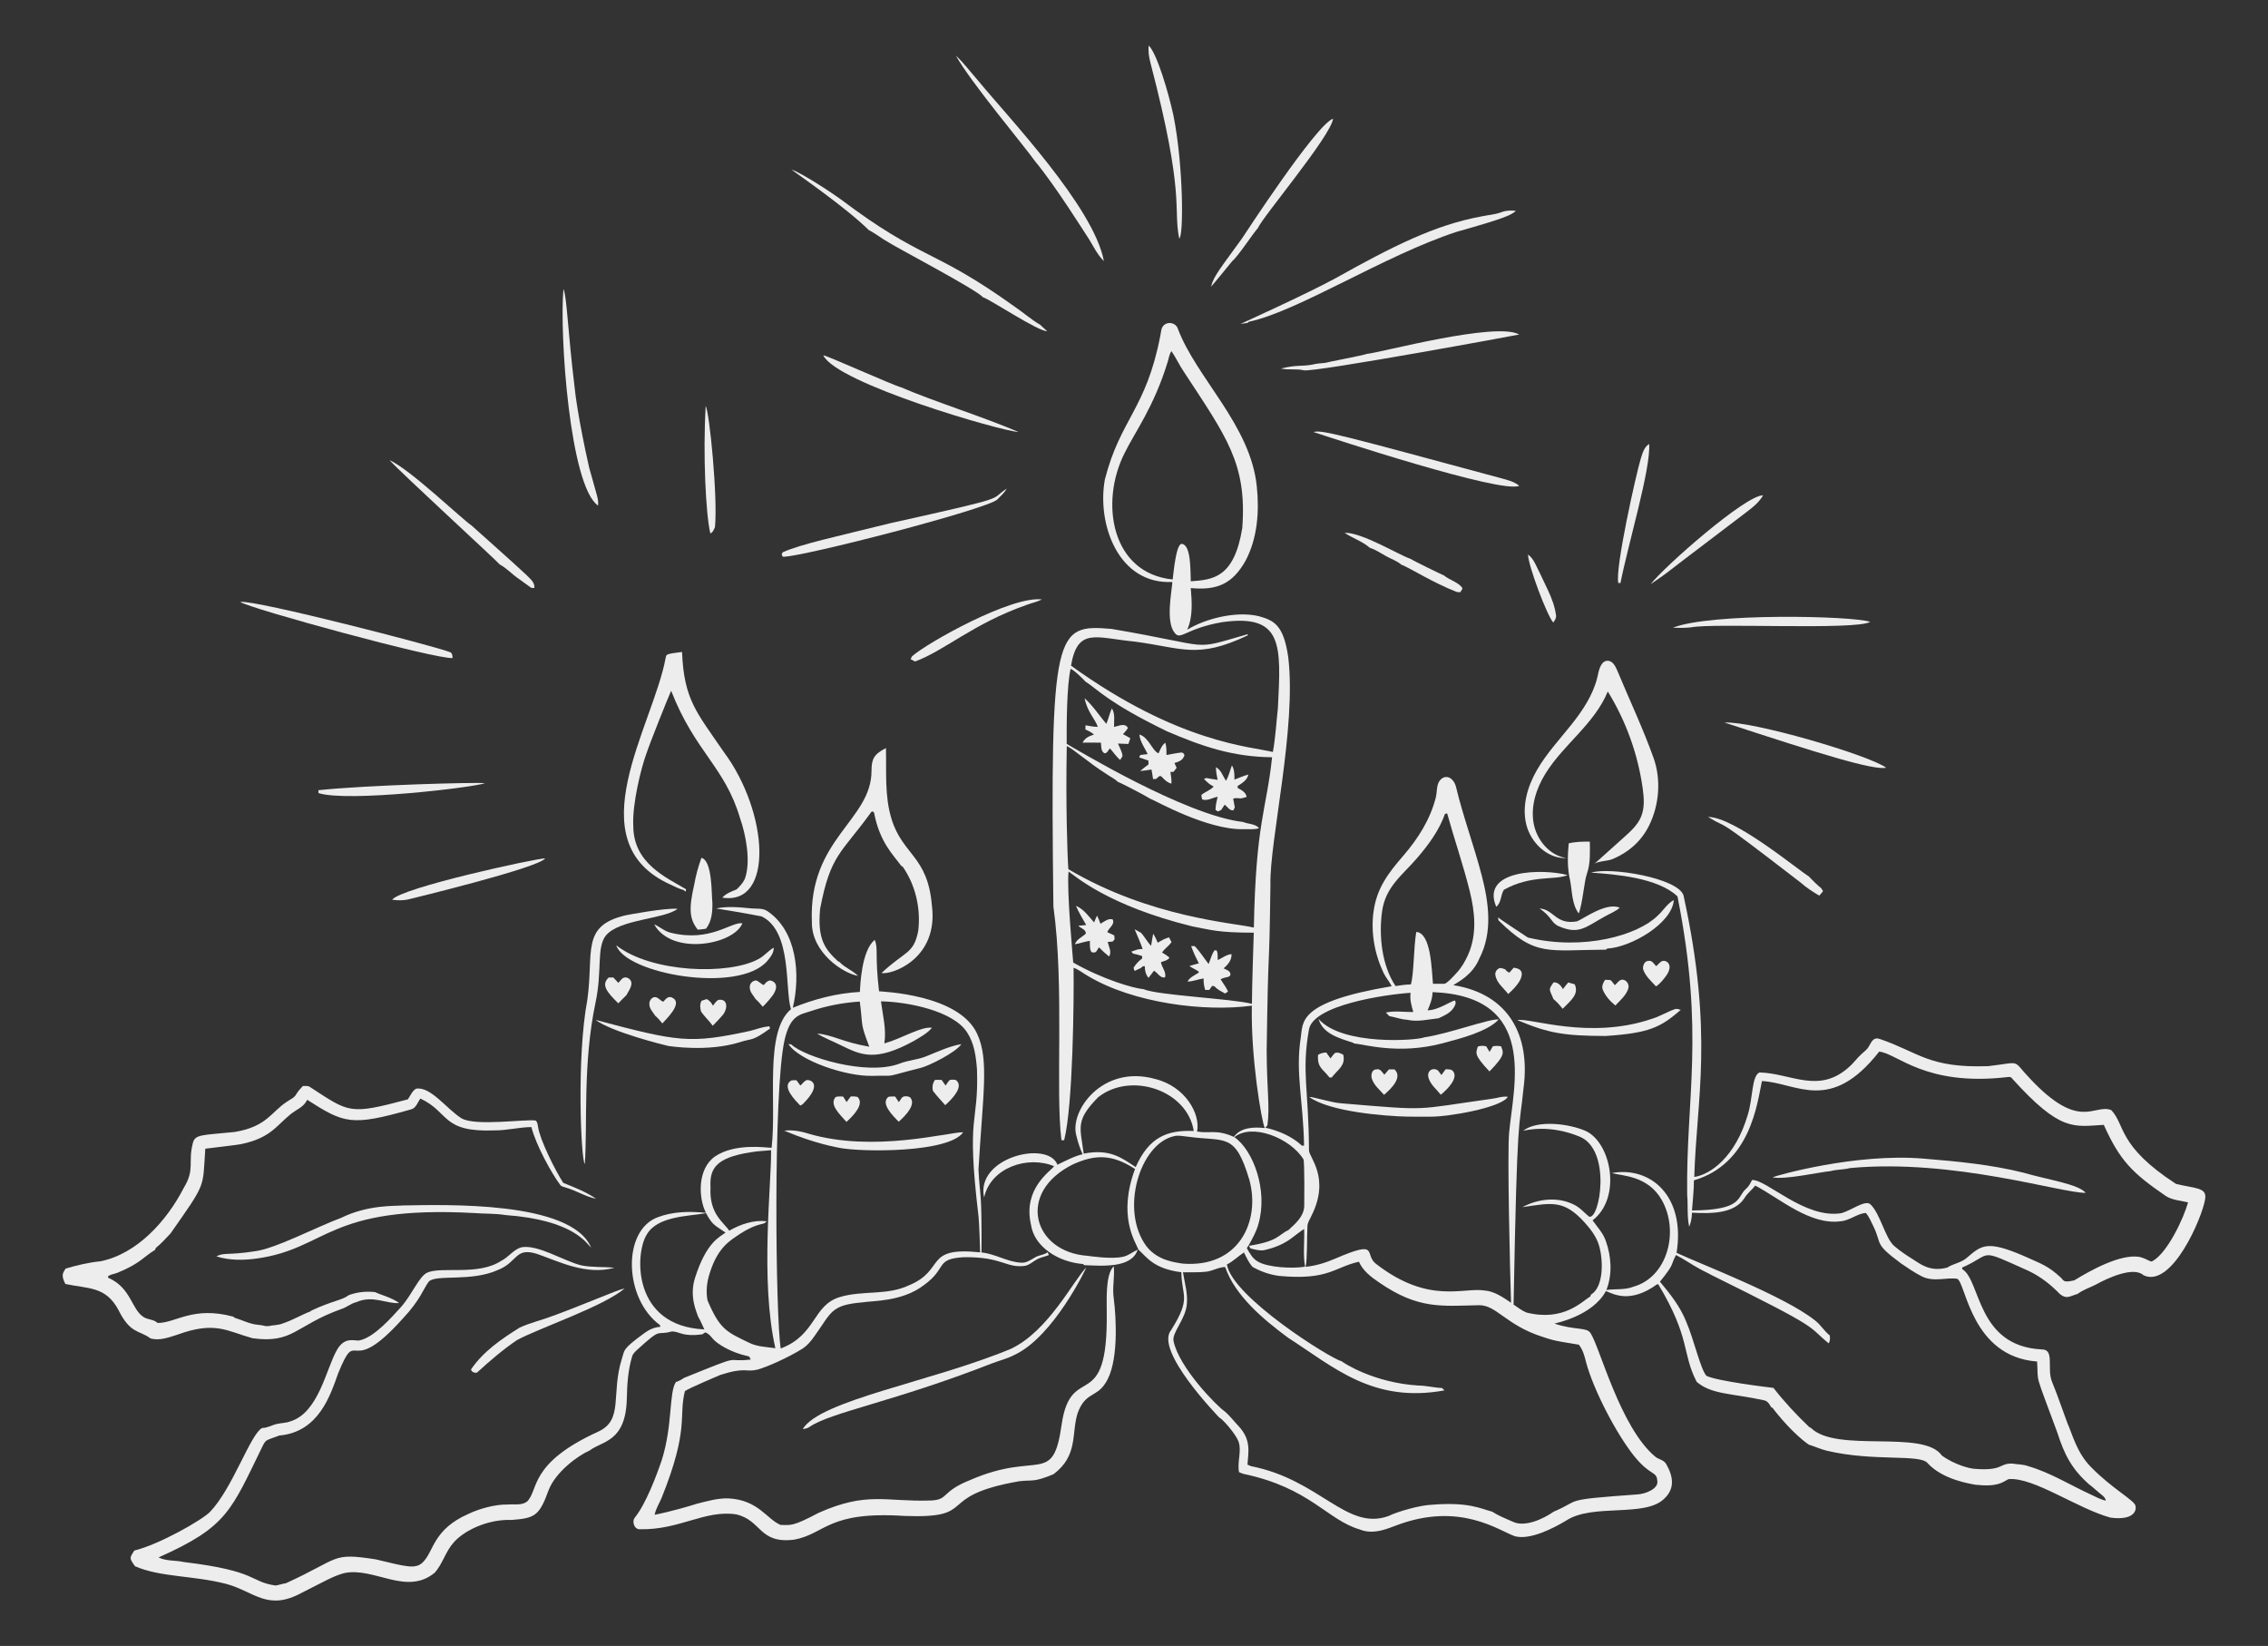<?xml version="1.0" encoding="UTF-8"?> <svg xmlns="http://www.w3.org/2000/svg" width="747" height="542" viewBox="0 0 747 542" fill="none"><rect x="0" y="0" width="747" height="542" fill="#333333" stroke="none"/><path opacity="0.91" d="M378.364 14.987C381.118 17.738 384.871 30.545 386.492 38.019C389.83 54.698 389.863 78.141 388.389 78.526C386.315 68.341 390.464 64.853 378.942 20.795C378.464 18.899 378.102 16.945 378.364 14.987Z" fill="white"></path><path opacity="0.91" d="M314.839 18.304C317.494 20.791 319.664 23.73 322.071 26.448C331.895 38.436 360.289 68.125 363.589 85.996C361.15 83.635 359.852 80.387 357.944 77.624C357.429 76.906 347.735 61.323 340.882 53.058C337.795 48.607 319.38 26.663 314.839 18.304Z" fill="white"></path><path opacity="0.91" d="M439.061 39.096C438.442 44.693 415.522 71.847 414.326 75.085C412.702 76.856 407.806 84.378 405.891 85.947C405.652 86.246 399.226 94.121 398.869 94.412C399.714 90.858 402.315 87.92 409.129 78.437C409.358 78.116 433.59 40.834 439.061 39.096Z" fill="white"></path><path opacity="0.91" d="M260.665 55.849C263.939 56.87 273.779 63.347 276.78 65.534C303.959 86.032 307.252 81.614 334.208 100.994C337.06 102.928 339.653 105.247 342.646 106.977C343.345 107.717 344.161 108.333 344.895 109.045C342.071 109.241 326.306 98.707 323.763 97.884C321.513 95.319 295.663 81.733 292.715 79.848C290.462 78.609 288.472 76.944 286.178 75.788C278.531 68.252 262.514 57.249 260.665 55.849Z" fill="white"></path><path opacity="0.91" d="M494.561 69.862C496.063 69.27 497.688 69.253 499.276 69.429C497.861 70.794 495.523 71.908 479.728 76.351C455.814 84.185 427.617 102.503 411.282 105.965C411.203 106.051 411.04 106.223 410.958 106.313C410.155 106.43 409.363 106.557 408.568 106.674C408.568 106.674 430.477 96.749 439.87 91.628C458.711 81.084 472.629 74.082 487.842 71.283C490.08 70.791 492.402 70.684 494.561 69.862Z" fill="white"></path><path opacity="0.91" d="M185.579 95.175C186.737 97.734 186.925 108.322 189.25 127.487C189.391 129.073 190.454 138.051 194.037 153.939C196.826 164.02 197.169 164.331 196.982 166.493C187.665 160.106 184.229 109.923 185.579 95.175Z" fill="white"></path><path opacity="0.91" d="M383.543 106.932C384.976 105.783 387.394 106.44 387.938 108.24C394.076 124.534 411.869 139.932 413.947 160.167C414.805 168.403 414.181 177.146 410.276 184.592C405.884 192.416 400.707 194.452 392.198 193.651C392.574 198.214 392.942 203.086 391.027 207.372C396.829 203.78 407.162 201.06 414.708 202.934C419.62 204.323 422.737 205.812 424.279 216.229C427.145 239.448 418.099 276.954 418.438 291.266C417.987 325.509 417.778 305.546 417.195 345.942C417.257 359.205 418.293 364.212 417.443 370.57C417.205 370.818 416.974 371.073 416.751 371.334C421.155 372.346 425.481 374.163 428.829 377.269C429.001 377.259 429.338 377.242 429.511 377.232C429.26 362.574 426.622 353.262 428.409 341.82C429.207 336.522 427.259 329.987 458.368 324.758C457.614 323.203 456.426 321.913 455.689 320.358C452.724 314.103 451.45 306.992 452.405 300.115C453.48 292.377 457.297 287.463 462.208 281.774C467.064 276.148 471.044 269.884 472.902 262.62C473.295 261.082 473.127 259.395 473.721 257.924C474.145 256.872 475.075 255.943 476.208 255.863C477.921 255.742 479.175 257.513 479.574 259.182C481.927 269.026 485.51 278.55 488.053 288.37C490.36 297.275 491.687 307.059 487.281 315.561C484.992 321.234 479.793 323.585 478.668 324.404C496.988 327.341 504.037 340.981 501.828 358.088C500.339 372.906 499.72 364.312 498.522 429.599C499.903 430.493 501.198 431.581 502.741 432.203C515.141 435.35 521.272 428.305 523.756 426.967C523.825 426.802 523.959 426.471 524.025 426.306C528.247 423.793 528.1 414.924 526.643 410.076C525.789 407.231 523.953 404.833 522.004 402.648C515.072 394.964 511.143 396.088 501.426 397.511C506.55 394.755 513.032 393.998 518.353 396.658C520.313 397.577 521.725 399.255 523.353 400.615C526.869 402.064 530.996 378.55 520.171 374.249C510.281 370.201 502.815 372.178 501.673 372.353C506.484 368.638 517.019 370.082 522.272 372.425C530.661 376.274 534.235 394.403 524.541 401.857C526.067 404.018 527.965 405.979 528.857 408.522C530.72 413.693 531.133 419.6 529.091 424.782C532.073 424.359 535.2 424.851 538.049 423.688C549.273 420.499 553.137 405.434 547.347 395.189C542.767 387.072 534.262 387.253 530.844 386.278C543.72 383.951 555.201 393.969 552.204 412.554C560.375 416.372 587.848 426.812 597.895 434.884C599.714 436.281 600.84 438.349 602.658 439.742C602.782 440.637 602.81 441.559 602.304 442.361C594.813 436.26 601.022 438.279 563.744 419.893C562.398 419.119 560.968 418.517 559.635 417.736C557.039 416.342 554.638 414.611 552.014 413.277C550.036 416.929 551.813 415.78 546.727 422.054C550.089 426.083 553.419 430.284 555.372 435.207C558.006 441.314 560.016 450.701 562.036 453.061C565.636 454.775 581.477 456.726 584.108 457.028C587.701 461.632 591.682 465.909 595.911 469.934C596.045 470 596.314 470.137 596.448 470.206C604.948 478.598 633.53 470.579 639.581 479.303C643.934 482.466 648.975 483.608 650.285 483.68C659.796 484.449 658.391 481.824 662.742 481.952C664.498 482.245 666.327 482.173 668.021 482.802C675.391 484.942 681.921 489.085 688.857 492.247C690.401 492.963 691.902 493.837 693.607 494.15C693.369 492.897 692.212 492.299 691.351 491.532C690.245 490.644 689.243 489.639 688.096 488.813C682.358 483.743 679.931 479.01 677.627 471.779C669.858 450.767 671.43 456.046 670.952 448.348C649.369 446.734 647.554 422.83 644.709 421.125C641.246 420.463 636.791 422.431 632.627 420.127C630.34 418.923 628.198 417.468 626.08 416.002C617.068 409.314 620.016 409.984 616.995 403.736C616.268 402.239 615.614 400.667 614.522 399.401C611.574 399.69 609.239 401.909 606.277 402.16C596.168 403.547 586.105 394.593 578.122 390.41C577.023 391.845 575.511 392.925 574.585 394.501C571.266 399.637 563.87 399.684 557.272 399.339C557.251 400.925 556.973 402.505 556.359 403.974C555.602 400.533 556.019 396.975 555.695 393.487C555.259 361.273 561.549 340.638 552.502 295.176C546.046 289.006 531.89 287.895 524.072 287.356C530.331 285.411 552.773 289.137 554.496 294.881C564.531 340.757 558.764 361.977 558.033 387.565C563.338 386.802 571.573 381.038 575.673 367.048C577.379 361.578 576.907 354.263 579.527 353.155C590.112 353.428 599.302 360.608 609.507 350.912C610.799 349.68 611.849 348.211 613.196 347.03C614.033 346.267 615 345.585 615.537 344.557C616.508 342.908 617.086 341.333 619.367 342.21C632.01 346.545 635.285 351.772 654.872 351.08C666.207 349.75 662.494 348.799 668.51 355.068C685.049 372.783 689.687 363.325 695.363 365.548C700.063 370.419 697.342 377.275 716.695 389.853C722.84 391.383 726.961 390.938 726.3 394.811C725.451 400.711 715.38 424.351 706.025 419.949C702.733 416.9 694.178 420.857 690.262 423.028C688.268 424.043 686.081 424.718 684.287 426.083C681.657 426.826 680.744 427.938 678.463 426.142C675.525 423.073 672.143 420.43 668.303 418.579C650.855 410.742 656.757 412.84 646.227 417.42C646.251 417.551 646.306 417.815 646.334 417.946C652.439 421.66 651.034 443.268 672.443 444.36C676.889 444.283 674.04 450.673 675.883 455.068C677.16 457.971 680.639 467.966 681.022 468.834C682.524 472.172 684.044 478.442 688.692 483.085C695.524 490.116 702.972 494.026 703.346 495.826C703.635 496.67 703.703 500.822 695.153 499.759C684.042 496.699 669.748 486.326 661.522 487.077C659.481 488.121 657.999 489.73 650.549 488.914C649.069 488.605 639.952 487.325 634.92 481.847C632.512 478.694 617.239 481.409 601.641 477.704C599.616 477.215 597.735 476.314 595.752 475.712C590.781 472.299 585.436 465.802 583.873 463.663C583.739 463.584 583.463 463.422 583.325 463.343C582.812 462.345 582.168 461.333 580.98 461.103C570.349 458.785 563.741 459.251 558.828 455.04C553.859 445.4 556.9 440.726 546.151 422.87C546.041 422.894 545.82 422.942 545.71 422.966C536.893 429.325 531.488 426.153 528.928 425.144C524.478 433.406 512.295 435.714 511.973 435.855C518.857 438.142 522.622 436.945 523.872 439.007C526.92 443.535 533.625 470.044 545.156 479.655C546.238 480.577 547.891 480.705 548.707 481.964C551.18 486.227 551.723 490.203 548.09 493.569C541.705 499.756 524.631 495.01 515.896 500.688C511.559 503.316 503.895 507.197 498.989 505.887C493.734 504.117 480.889 494.328 459.793 502.347C457.947 502.937 452.709 505.646 447.866 503.654C437.05 500.463 431.473 489.932 409.483 485.329C409.021 485.137 408.56 484.961 408.102 484.796C407.413 481.431 409.049 477.956 407.913 474.642C406.937 472.18 402.968 467.54 401.521 466.729C401.114 466.244 380.151 444.719 385.726 437.989C392.522 427.193 389.162 426.959 389.098 418.948C379.74 417.741 377.657 413.85 374.981 411.533C373.915 408.842 368.082 400.491 373.834 384.94C366.139 379.966 360.708 380.185 353.566 383.34C334.516 392.65 340.274 412.342 358.288 413.549C358.609 413.571 366.024 414.753 369.839 413.856C371.644 413.501 373.056 412.242 374.709 411.516C372.734 417.716 362.938 416.838 357.121 416.612C357.014 416.519 356.797 416.329 356.69 416.236C348.932 415.654 340.633 410.811 339.556 403.227C336.867 391.377 345.971 385.758 347.181 384.028C338.609 380.444 326.335 384.376 324.131 394.319C321.219 381.144 345.13 375.361 348.284 383.536C350.991 382.27 353.625 380.777 356.563 380.085C355.709 378.165 355.041 376.17 354.555 374.129C352.038 366.081 363.011 350.363 380.54 355.323C390.408 357.769 395.455 366.85 394.275 372.598C398.281 373.365 400.681 371.777 406.387 374.384C408.681 371.167 413.01 371.098 416.564 371.459C415.557 369.381 411.942 348.428 412.318 331.159C396.884 333.281 373.248 330.362 358.233 321.332C356.673 320.469 355.309 319.248 353.597 318.69C353.737 329.034 353.431 363.96 350.494 375.468C350.188 375.461 349.892 375.458 349.599 375.461C347.572 359.162 350.612 324.938 346.951 298.504C345.845 207.017 347.534 205.533 366.089 207.099C400.963 213.019 391.545 214.371 410.995 208.826C410.974 208.929 410.936 209.139 410.919 209.246C394.362 217.092 389.522 213.368 373.793 211.286C360.891 210.035 354.954 206.478 352.754 219.196C388.235 244.823 412.197 245.832 419.244 247.63C420.108 242.848 420.363 237.979 420.897 233.159C421.934 212.499 422.746 201.973 402.416 204.897C390.447 206.986 388.841 211.021 386.908 208.407C383.888 204.829 385.904 194.996 386.14 191.64C368.288 192.552 361.221 172.465 363.912 157.86C369.007 137.933 377.49 134.782 382.159 110.602C382.448 109.334 382.355 107.761 383.543 106.932ZM384.556 119.294C379.997 134.124 373.729 142.38 370.381 149.239C362.212 165.395 365.946 188.777 386.24 190.819C386.535 188.444 387.393 178.768 389.302 179.1C392.364 179.552 392.045 188.071 392.208 191.421C399.411 190.883 406.496 190.415 409.163 173.853C410.749 152.679 403.986 143.915 389.915 122.415C388.424 120.237 387.342 117.808 385.847 115.64C385.055 116.7 384.969 118.076 384.556 119.294ZM352.626 220.23C351.331 225.67 351.277 239.394 351.335 244.955C353.881 246.385 390.358 268.516 409.435 270.674C411.15 271.42 413.41 271.193 414.698 272.718C413.069 273.261 411.323 272.986 409.642 273.048C397.552 273.369 380.451 263.564 378.835 263.011C378.045 262.449 369.266 257.783 368.18 257.479C367.105 256.375 365.655 255.776 364.426 254.885C358.456 251.124 353.341 246.47 351.359 245.674C350.989 264.723 351.539 281.41 351.879 286.219C378.944 302.196 406.482 303.882 412.976 305.452C413.644 270.613 417.112 266.976 418.979 249.359C406.15 249.244 396.179 245.889 384.356 240.815C364.848 231.332 361.68 227.102 357.462 224.4C357.182 224.078 354.165 220.921 352.626 220.23ZM475.939 267.976C474.024 273.406 470.528 278.147 466.812 282.48C461.836 288.283 456.343 291.983 455.209 300.113C454.103 308.043 455.094 317.958 459.656 324.699C461.319 324.434 462.99 324.203 464.684 324.176C465.703 320.904 465.598 311.895 466.465 306.89C471.366 307.169 471.53 319.34 471.968 323.952C473.212 323.962 474.458 323.962 475.708 323.952C476.556 323.945 479.18 320.996 479.861 320.253C481.382 318.597 482.579 316.542 483.495 314.501C486.544 307.706 485.806 300.4 484.064 293.385C481.928 284.789 479.004 276.402 476.648 267.865C476.473 267.894 476.115 267.949 475.939 267.976ZM351.941 287C351.295 293.523 353.472 316.408 353.48 316.978C363.289 322.513 373.263 325.443 376.683 325.738C381.007 327.732 406.13 328.892 412.338 330.559C412.338 325.812 412.896 308.215 412.948 307.128C400.873 307.128 398.759 306.157 392.797 305.074C364.666 298.188 353.987 288.266 351.941 287ZM471.841 326.708C471.796 328.818 471.045 330.8 470.198 332.699C473.657 332.67 477.834 329.695 479.18 329.447C479.796 330.29 479.145 331.302 478.656 332.031C477.523 333.697 475.584 334.464 473.841 335.31C470.394 335.675 466.891 336.6 463.437 335.802C461.425 335.699 459.545 334.942 457.579 334.601C457.203 334.209 456.821 333.813 456.47 333.425C459.428 332.767 462.486 333.321 465.489 333.232C464.88 331.181 464.291 329.089 464.597 326.929C456.422 327.468 432.186 330.936 431.094 339.205C428.667 353.024 431.029 358.354 431.135 378.835C431.194 381.175 438.175 387.858 431.989 400.27C431.494 401.419 430.67 402.479 430.629 403.78C430.399 407.503 430.632 414.447 430.026 417.16C433.443 416.823 436.749 415.777 439.886 414.415C454.774 407.999 449.017 413.153 453.322 416.266C470.527 429.543 481.777 423.892 488.857 424.943C492.187 425.18 495.005 427.183 497.687 428.982C497.368 419.922 496.387 379.2 497.067 372.827C498.5 357.521 506.77 327.992 471.841 326.708ZM618.941 346.289C602.794 366.91 591.738 356.533 580.323 355.989C578.748 363.392 576.57 383.173 557.917 388.685C557.917 392.005 557.517 395.298 557.286 398.605C574.253 398.467 571.964 394.154 575.067 391.49C575.987 390.712 576.535 389.635 577.058 388.575C581.765 388.298 594.446 401.432 606.418 399.503C609.618 398.703 614.153 395.082 615.972 396.509C619.271 399.504 620.915 407.776 623.896 410.307C625.77 411.91 627.819 413.304 629.917 414.604C632.205 415.953 635.384 418.986 641.327 417.419C643.341 416.097 645.89 415.857 647.743 414.243C652.655 410.023 654.442 408.343 666.685 413.627C672.271 416.197 674.31 416.604 678.804 420.735C679.836 421.807 679.599 422.418 683.188 421.619C688.637 418.279 698.38 412.859 704.665 413.892C707.345 414.568 708.264 415.687 708.857 415.34C713.814 412.726 719.232 401.175 720.67 395.942C718.228 395.329 715.583 395.243 713.396 393.874C702.233 386.226 698.235 382.203 692.914 370.415C682.963 370.957 678.708 372.865 662.655 355.084C662.29 354.471 661.574 354.647 661.002 354.702C634.021 357.777 624.958 346.904 618.941 346.289ZM361.708 361.301C354.161 368.981 355.747 371.054 356.935 379.884C365.542 378.213 369.379 381.241 374.059 384.316C378.465 374.413 384.423 372.083 393.183 372.428C391.045 358.998 372.493 352.806 361.708 361.301ZM406.559 374.458C412.827 378.813 417.688 392.066 414.47 403.095C413.788 405.631 412.483 407.901 411.212 410.172C411.098 410.506 410.513 410.84 410.778 411.229C411.68 412.791 412.617 414.504 414.264 415.405C417.52 417.418 425.963 417.819 429.834 417.105C429.118 413.011 429.72 408.834 429.534 404.705C428.122 405.575 426.862 406.659 425.519 407.626C421.458 410.769 417.002 411.464 416.275 411.7C414.75 411.906 413.279 411.452 411.822 411.091C411.712 410.877 411.488 410.447 411.378 410.234C421.246 408.714 421.093 406.496 424.331 405.09C426.642 402.988 429.373 400.635 429.569 397.284C429.574 396.96 429.741 382.378 429.297 381.728C424.957 374.714 412.341 369.778 406.559 374.458ZM386.736 374.125C375.51 376.546 368.763 398.35 377.554 410.324C381.408 415.37 387.591 415.696 389.305 416.08C408.186 417.73 415.199 401.93 411.494 388.517C406.79 372.733 403.615 376.029 391.306 374.313C389.787 374.204 388.251 373.753 386.736 374.125ZM404.097 416.393C405.852 427.091 438.221 447.389 441.847 448.24C442.537 448.798 452.389 455.323 467.174 456.256C469.785 456.27 472.326 456.968 474.937 457.062C475.143 457.258 475.553 457.653 475.76 457.85C452.174 462.167 439.33 450.195 424.2 440.474C416.059 434.453 406.759 426.654 403.525 417.226C401.349 417.27 399.427 418.516 397.285 418.771C394.746 419.073 392.181 418.898 389.632 418.953C390.159 422.373 391.22 425.779 390.924 429.279C390.56 434.432 385.91 438.81 386.529 441.624C388.322 450.325 400.687 462.914 403.346 464.749C405.065 466.159 406.356 467.983 407.903 469.569C412.215 474.197 411.142 478.1 410.875 482.293C411.244 482.448 411.629 482.623 412.008 482.795C434.787 487.254 443.468 504.211 457.3 499.235C460.028 497.84 467.696 495.621 471.62 495.505C483.892 494.535 487.636 496.812 491.434 497.769C493.559 499.145 495.932 500.071 498.242 501.089C502.193 503.014 508.277 500.212 511.726 497.786C521.168 493.805 513.865 493.95 539.14 492.119C541.931 492.009 546.523 490.213 545.835 487.44C545.597 484.417 543.483 486.027 538.169 479.396C532.427 472.212 524.895 457.847 522.419 448.663C521.916 446.606 521.365 444.49 520.019 442.804C510.423 441.305 510.659 441.018 508.192 440.261C496.16 436.491 492.874 429.696 487.139 429.802C474.741 430.056 467.111 431.217 454.162 422.26C451.541 420.491 448.89 418.451 447.577 415.482C439.469 417.284 437.589 421.669 421.317 420.154C418.2 419.755 415.207 418.706 412.486 417.147C411.291 415.743 410.53 414.067 409.721 412.433C407.792 413.672 406.171 415.354 404.097 416.393Z" fill="white"></path><path opacity="0.91" d="M500.388 110.152C500.068 110.277 433.528 122.541 429.493 121.95C427.007 121.338 424.4 121.919 421.899 121.352C427.426 120.026 428.465 120.754 432.193 120.071C433.588 119.731 435.021 119.604 436.45 119.497C437.146 119.224 448.68 117.103 450.161 116.545C454.733 116.133 492.726 105.819 500.388 110.152Z" fill="white"></path><path opacity="0.91" d="M271.155 116.989C272.812 117.248 293.766 126.732 296.858 127.569C307.272 132.085 323.631 137.188 335.451 142.24C330.143 142.096 275.396 126.233 271.155 116.989Z" fill="white"></path><path opacity="0.91" d="M232.431 133.731C233.665 135.616 236.476 164.127 235.472 173.653C235.079 174.404 234.831 175.312 233.96 175.653C232.457 169.43 231.488 149.373 232.431 133.731Z" fill="white"></path><path opacity="0.91" d="M432.631 142.268C435.223 141.433 441.757 143.263 494.609 157.534C496.62 158.095 498.742 158.594 500.381 159.974C494.55 162.658 438.091 144.096 432.631 142.268Z" fill="white"></path><path opacity="0.91" d="M540.394 151.1C540.982 149.321 541.444 147.24 543.18 146.201C543.746 154.338 536.259 179.123 533.733 191.962C533.557 191.972 533.202 191.996 533.027 192.01C531.833 187.417 538.987 155.631 540.394 151.1Z" fill="white"></path><path opacity="0.91" d="M128.281 151.513C135.043 154.523 152.114 170.909 155.306 173.044C155.323 173.065 170.346 186.429 173.452 189.398C174.593 190.595 176.211 191.768 176.005 193.633C175.743 193.616 175.216 193.578 174.951 193.561C173.611 192.563 172.251 191.589 170.89 190.623C168.69 189.171 166.93 187.12 164.591 185.871C163.188 184.24 132.157 155.784 128.281 151.513Z" fill="white"></path><path opacity="0.91" d="M331.629 160.878C330.806 162.255 329.614 163.345 328.491 164.467C325.498 167.585 263.726 183.576 257.82 183.336C257.731 183.14 257.548 182.754 257.455 182.558C257.541 182.383 257.71 182.032 257.793 181.856C263.978 179.129 275.18 176.773 293.066 172.329C334.511 163.109 325.256 164.914 331.629 160.878Z" fill="white"></path><path opacity="0.91" d="M580.699 163.108C579.146 165.878 576.446 167.667 574.004 169.569C536.8 197.745 554.155 184.957 543.652 192.388C548.051 186.661 574.949 162.974 580.699 163.108Z" fill="white"></path><path opacity="0.91" d="M442.853 175.449C448.574 175.246 460.931 182.87 464.567 184.016C465.337 184.575 474.804 189.195 475.591 189.494C477.403 190.994 479.883 191.545 481.457 193.348C481.997 193.925 481.181 194.514 480.947 195.037C480.558 194.996 480.176 194.958 479.803 194.927C471.966 191.886 464.686 187.187 461.505 185.916C459.99 184.601 458.031 184.03 456.329 183.026C454.634 182.097 453.033 180.955 451.167 180.394C448.732 178.23 445.525 177.259 442.853 175.449Z" fill="white"></path><path opacity="0.91" d="M503.267 182.606C505.208 184.094 505.403 185.07 509.914 194.494C511.095 197.047 512.101 199.717 512.49 202.518C512.697 203.467 512.077 204.262 511.605 205.012C509.51 202.671 503.383 186.402 503.267 182.606Z" fill="white"></path><path opacity="0.91" d="M343.18 197.408C341.492 198.244 339.629 198.605 337.883 199.28C320.493 205.405 311.112 214.263 301.387 217.828C300.894 217.577 300.412 217.326 299.934 217.071C300.044 216.838 300.257 216.373 300.368 216.139C305.28 211.734 333.144 196.093 343.18 197.408Z" fill="white"></path><path opacity="0.91" d="M79.128 198.217C84.074 197.464 143.425 212.843 148.122 214.715C149.017 214.963 149.011 215.926 149.062 216.69C143.468 217.144 82.121 200.37 79.128 198.217Z" fill="white"></path><path opacity="0.91" d="M615.965 204.785C611.314 207.59 564.297 205.092 556.99 206.58C554.996 206.797 552.985 206.79 550.991 206.718C563.167 201.767 610.282 202.746 615.965 204.785Z" fill="white"></path><path opacity="0.91" d="M224.641 214.687C225.27 230.441 229.473 234.595 238.406 247.642C253.166 267.481 255.011 298.293 237.904 295.584C239.143 294.204 240.92 293.557 242.598 292.89C243.638 291.875 244.674 290.808 245.291 289.476C247.409 283.878 245.66 274.828 243.745 269.421C238.722 252.434 229.001 247.771 221.052 227.479C220.403 228.775 214.062 244.592 212.804 248.439C211.252 252.677 208.181 264.674 208.582 272.018C208.639 284.335 219.426 288.925 225.95 292.821C225.926 293.02 225.874 293.423 225.846 293.622C225.605 293.436 225.361 293.244 225.126 293.068C223.625 292.687 222.251 291.957 220.863 291.303C189.494 277.222 215.203 238.959 219.248 216.606C219.561 215.557 218.932 215.366 224.641 214.687Z" fill="white"></path><path opacity="0.91" d="M526.016 223.414C526.121 223.007 526.217 222.596 526.302 222.181C526.711 220.182 527.476 217.562 529.519 217.584C531.102 217.6 532.047 219.304 532.654 220.765C536.632 230.345 541.157 239.865 544.641 249.633C547.184 256.765 546.486 265.157 543.122 271.906C541.456 275.249 539.12 277.986 536.069 280.154C534.453 281.301 532.7 282.257 530.857 282.988C529.555 283.504 526.026 283.663 525.118 284.477C528.407 281.526 531.695 278.576 534.984 275.625C537.129 273.7 539.34 271.687 540.47 269.037C541.723 266.098 541.487 262.756 541.044 259.592C539.466 248.322 535.524 237.387 529.546 227.7C527.411 232.961 523.705 237.419 519.882 241.618C516.058 245.817 512.026 249.894 509.035 254.721C506.045 259.547 504.145 265.309 505.087 270.908C506.028 276.506 510.324 281.739 515.946 282.569C509.696 282.835 504.156 277.517 502.69 271.442C501.224 265.367 503.12 258.907 506.255 253.5C509.39 248.092 513.698 243.479 517.588 238.585C521.213 234.022 524.563 229.031 526.016 223.414Z" fill="white"></path><path opacity="0.91" d="M357.238 229.933C359.973 232.406 362.012 235.551 364.384 238.366C365.118 236.707 365.431 234.897 366.22 233.263C367.35 235.121 366.899 237.327 366.916 239.38C368.383 239.112 370.508 237.925 371.49 239.68C371.131 240.499 370.415 241.07 369.874 241.761C370.694 242.167 371.5 242.622 372.289 243.107C372.096 243.737 371.893 244.362 371.662 244.982C370.519 244.941 369.375 244.872 368.235 244.851C368.748 246.217 369.599 247.49 369.723 248.973C369.506 249.417 369.206 249.812 368.948 250.232C367.612 249.155 366.723 247.672 365.556 246.441C365.005 246.995 364.712 248.089 363.782 248.051C362.522 247.38 362.746 245.749 362.611 244.559C360.593 244.552 358.575 244.517 356.56 244.552C357.49 242.714 359.166 242.31 360.31 241.896C359.512 241.128 358.499 240.657 357.5 240.224C357.5 239.759 357.504 239.295 357.524 238.841C358.857 239.102 360.204 239.305 361.571 239.371C360.886 237.027 358.054 234.378 357.238 229.933Z" fill="white"></path><path opacity="0.91" d="M567.99 237.936C577.226 237.367 615.765 248.712 621.259 252.823C616.886 253.678 599.361 248.215 567.99 237.936Z" fill="white"></path><path opacity="0.91" d="M375.271 241.889C378.336 242.688 379.617 247.443 381.594 248.061C382.155 246.795 382.655 245.439 383.802 244.565C384.242 245.876 384.181 247.263 384.191 248.629C385.789 248.35 387.38 247.982 388.999 247.813C389.684 247.71 390.445 248.564 389.915 249.19C389.402 250.466 388.014 250.903 386.815 251.265C387.049 251.791 387.291 252.317 387.545 252.847C387.211 253.295 386.863 253.732 386.515 254.165C386.26 254.172 385.754 254.193 385.499 254.199C385.692 255.469 385.892 256.745 385.834 258.039C384.459 257.723 383.468 256.715 382.558 255.713C381.893 255.163 381.263 256.13 380.798 256.495C380.45 256.508 380.11 256.529 379.775 256.553C379.607 255.497 379.479 254.441 379.259 253.402C378.026 253.591 376.796 253.808 375.553 253.859C376.435 253.106 377.368 252.414 378.284 251.695C378.264 251.275 378.25 250.856 378.239 250.442C377.216 250.126 376.214 249.751 375.205 249.414C375.322 249.142 375.443 248.87 375.57 248.608C376.376 248.526 377.185 248.429 377.995 248.326C377.024 246.21 375.498 244.273 375.271 241.889Z" fill="white"></path><path opacity="0.91" d="M291.799 246.341C292.005 254.11 291.306 262.079 293.621 269.621C297.263 281.586 305.562 281.781 306.932 298.151C309.21 315.804 293.59 321.105 290.335 320.415C298.253 313.01 300.932 314.246 302.447 306.464C303.301 299.156 301.559 291.511 297.354 285.441C297.216 285.348 296.937 285.166 296.796 285.073C294.29 281.602 289.828 277.479 287.941 267.891C287.938 267.203 287.07 266.982 286.791 267.633C277.075 281.069 273.535 281.33 270.122 299.273C269.174 309.18 271.662 312.534 275.959 316.504C276.094 316.573 276.362 316.71 276.497 316.779C278.556 318.879 280.144 319.089 282.623 321.352C277.642 320.535 267.288 313.656 267.401 303.667C266.257 276.11 287.089 270.218 287.049 253.767C287.049 249.984 287.831 248.339 291.799 246.341Z" fill="white"></path><path opacity="0.91" d="M405.754 252.049C406.632 253.453 406.57 255.132 406.58 256.722C408.113 256.161 409.591 255.452 411.178 255.05C410.772 256.904 409.105 257.888 407.627 258.831C407.631 258.993 407.638 259.316 407.645 259.478C408.885 260.159 410.355 260.857 410.6 262.43C409.942 262.595 409.298 262.846 408.626 262.915C407.8 262.836 406.959 262.712 406.164 262.998C406.332 263.94 406.522 264.887 406.701 265.833C406.584 266.087 406.353 266.593 406.239 266.844C404.903 266.982 404.321 265.637 403.36 264.99C402.971 265.554 402.592 266.125 402.224 266.703C401.869 266.868 401.521 267.04 401.18 267.219C400.898 267.051 400.622 266.882 400.35 266.724C400.36 265.241 400.708 263.806 401.046 262.378C399.362 262.657 397.719 263.837 395.969 263.252C395.776 262.774 395.749 262.258 395.684 261.766C396.951 260.713 398.642 260.249 399.748 259C398.477 258.425 397.457 257.476 396.531 256.46C396.741 256.398 397.158 256.268 397.364 256.206C398.577 256.457 399.813 256.598 401.039 256.811C400.774 255.428 400.488 254.041 400.478 252.631C402.228 253.567 402.758 255.552 403.774 257.107C404.758 255.559 405.079 253.732 405.754 252.049Z" fill="white"></path><path opacity="0.91" d="M159.725 257.895C155.985 259.326 114.439 264.219 104.9 261.163C104.876 260.84 104.862 260.523 104.865 260.21C120.801 258.519 156.87 257.549 159.725 257.895Z" fill="white"></path><path opacity="0.91" d="M562.573 269.026C571.22 268.965 592.125 286.384 595.805 288.634C596.517 289.442 599.039 291.927 599.844 292.47C599.996 292.714 600.299 293.207 600.45 293.451C600.057 293.967 599.641 294.462 599.2 294.934C597.071 293.667 594.978 292.329 593.128 290.678C561.927 266.617 570.801 274.045 562.573 269.026Z" fill="white"></path><path opacity="0.91" d="M516.682 277.709C518.958 277.162 521.304 277.124 523.635 277.152C523.669 280.658 523.869 284.257 522.702 287.625C521.832 289.85 521.201 297.918 519.967 300.803C517.68 297.693 517.832 293.609 517.153 289.972C516.176 285.96 516.296 281.79 516.682 277.709Z" fill="white"></path><path opacity="0.91" d="M179.576 282.654C177.527 285.764 135.304 295.957 134.983 296.045C133.092 296.571 131.088 296.554 129.159 296.275C132.124 292.305 176.419 282.681 179.576 282.654Z" fill="white"></path><path opacity="0.91" d="M231.033 282.472C234.674 283.478 234.311 294.353 234.632 297.253C234.708 300.202 234.422 303.412 232.538 305.82C231.639 305.989 230.726 306.082 229.817 306.137C227.079 302.666 226.798 299.346 228.663 291.239C229.183 288.252 229.996 285.32 231.033 282.472Z" fill="white"></path><path opacity="0.91" d="M516.327 288.173C512.068 289.963 504.4 287.982 495.329 292.993C494.21 294.741 494.533 297.256 492.808 298.595C487.496 286.189 508.382 286 516.327 288.173Z" fill="white"></path><path opacity="0.91" d="M545.966 301.53C547.816 299.889 549.066 297.576 551.297 296.379C550.749 304.089 537.155 311.963 529.356 312.357C529.256 312.447 529.049 312.629 528.946 312.722C509.742 312.82 505.763 315.146 493.559 303.081C493.497 302.734 493.439 302.393 493.39 302.06C494.156 302.803 502.912 308.492 503.233 308.728C521.715 313.159 539.536 307.919 545.966 301.53Z" fill="white"></path><path opacity="0.91" d="M354.373 298.268C356.939 299.379 358.564 301.722 360.358 303.742C360.661 302.985 360.975 302.231 361.326 301.498C361.76 302.365 362.139 303.267 362.449 304.193C363.672 303.525 364.973 302.324 366.468 302.747C367.322 304.42 365.201 305.517 364.694 306.959C365.459 307.31 366.241 307.644 366.999 308.032C367.03 308.352 367.085 308.989 367.116 309.309C366.892 309.55 366.675 309.797 366.465 310.052C365.914 310.093 365.373 310.141 364.836 310.189C365.184 311.751 366.255 313.42 365.304 314.979C364.119 314.053 363.01 313.042 361.977 311.958C361.416 312.584 361.144 313.933 360.052 313.63C358.794 313.794 359.011 311.228 358.964 309.821C357.273 310.035 355.688 310.688 354.011 310.939C354.672 309.257 356.398 308.589 357.631 307.447C357.724 306.074 355.975 305.685 355.144 304.856C356.009 304.746 356.88 304.674 357.755 304.601C356.567 302.527 355.303 300.476 354.373 298.268Z" fill="white"></path><path opacity="0.91" d="M533.495 298.908C532.121 300.133 530.372 300.776 528.794 301.674C522.169 305.28 520.133 307.924 513.407 305.005C510.988 304.042 511.02 301.76 507.052 299.166C511.805 299.402 512.385 304.664 519.457 303.391C521.519 302.564 529.034 296.972 533.495 298.908Z" fill="white"></path><path opacity="0.91" d="M235.841 299.159C239.643 298.34 243.566 298.76 247.395 299.132C249.179 299.314 251.187 298.956 252.751 300.03C262.487 306.587 263.711 320.905 261.126 331.856C268.152 328.997 275.619 327.049 283.213 326.636C283.332 324.68 283.71 312.972 288.117 309.498C289.338 312.564 288.099 314.143 289.522 326.43C290.217 326.565 315.843 327.296 321.848 340.451C325.829 348.964 323.724 360.353 322.271 385.217C322.83 395.462 323.37 390.782 323.28 412.433C327.789 412.87 331.732 415.543 336.268 415.791C338.051 415.974 339.526 414.828 340.993 414.009C342.243 413.242 343.851 413.321 345.008 412.368C345.263 412.623 345.277 412.967 345.47 413.287C344.133 413.844 342.656 414.037 341.402 414.787C340.159 415.478 339.078 416.531 337.652 416.83C331.348 417.71 330.108 413.777 317.346 413.992C307.853 414.608 312.149 417.494 304.352 423.151C297.14 428.726 287.356 428.293 283.956 428.876C273.518 429.755 273.84 432.276 268.348 439.852C267.218 441.521 265.896 443.117 264.167 444.201C259.479 447.131 252.505 450.173 249.572 450.993C245.443 452 245.782 450.022 237.177 452.782C236.475 453.128 227.409 456.893 225.591 458.071C223.408 466.63 227.151 470.288 217.88 493.331C217.105 495.144 215.986 496.84 215.627 498.808C215.627 498.808 221.628 497.679 229.655 495.14C232.985 494.315 236.353 493.327 239.818 493.413C249.793 493.891 252.422 500.182 257.1 502.163C260.49 502.183 260.922 502.775 269.629 498.175C285.685 491.04 291.579 494.607 306.535 494.111C312.594 493.867 309.774 491.284 319.419 487.423C342.026 477.519 346.793 489.518 349.668 469.091C352.743 447.935 364.991 466.577 364.522 431.997C364.595 428.99 363.909 419.744 366.85 416.965C367.181 420.488 366.296 424.022 366.829 427.541C367.638 433.823 368.568 448.931 364.022 455.565C360.994 460.24 357.424 458.437 354.927 465.371C352.817 472.027 355.198 479.276 347.009 485.437C340.283 488.259 340.18 487.211 335.603 487.784C307.289 492.741 322.874 500.076 298.087 499.204C272.448 497.518 272.046 505.07 261.553 507.01C249.838 508.429 250.967 500.596 242.415 498.667C232.172 497.145 223.773 503.833 210.912 503.57C208.96 503.814 207.985 501.071 209.111 499.713C212.686 495.278 216.221 485.995 217.997 480.703C221.592 469.201 220.298 458.545 222.615 455.098C223.549 454.788 224.444 454.368 225.222 453.766C246.149 445.302 237.72 448.737 247.264 447.707C247.009 447.305 246.961 446.63 246.386 446.599C240.571 445.346 236.099 442.442 234.773 440.84C234.087 440.003 233.357 439.102 232.293 438.758C231.935 438.951 231.594 439.171 231.267 439.412C224.824 440.237 224.014 438.539 221.351 438.428C215.691 439.987 218.334 436.782 209.921 444.425C209.211 445.103 208.412 445.791 208.168 446.788C206.845 451.251 206.542 455.927 206.456 460.558C206.109 474.921 198.373 474.439 194.202 477.648C190.256 479.369 182.929 484.779 180.65 490.815C177.618 499.235 176.074 499.92 168.562 500.515C160.613 500.194 152.785 504.059 149.468 507.885C146.802 510.809 145.831 514.862 143.231 517.852C133.885 525.616 123.329 515.948 113.409 518.011C109.837 518.928 106.794 520.786 99.53 524.424C88.176 530.664 83.901 524.184 74.647 521.606C63.569 518.747 52.856 519.42 44.474 515.761C42.52 512.999 42.651 513.082 44.226 510.6C52.546 508.541 66.501 500.581 69.164 497.866C76.672 490.054 82.471 472.202 86.347 470.224C88.082 470.241 89.563 469.26 91.217 468.899C92.666 468.569 94.196 468.607 95.597 468.066C104.948 465.258 107.442 450.65 110.923 444.639C113.566 439.82 117.031 441.75 118.414 441.38C123.135 440.461 128.979 433.832 132.124 430.343C135.788 426.198 138.051 420.229 140.772 419.05C145.557 416.964 157.58 420.189 165.159 415.142C167.543 413.961 169.096 411.494 171.703 410.731C177.117 409.708 185.661 415.246 191.43 416.676C195.04 417.399 198.745 417.106 202.396 417.464C193.046 420.048 184.121 415.414 177.007 412.946C169.541 410.555 170.639 415.573 164.044 418.18C155.285 422.175 143.828 419.578 141.275 421.968C139.58 424.103 138.495 428.054 132.617 434.258C114.381 454.606 118.004 435.934 111.364 452.277C108.806 459.429 104.998 471.583 91.978 472.714C87.787 474.334 87.729 473.935 86.702 475.769C76.03 497.546 75.032 502.688 52.22 512.856C54.817 514.136 57.796 513.744 60.548 514.374C85.227 517.366 82.028 520.823 90.738 522.105C91.895 521.95 93.001 521.517 94.161 521.362C112.311 513.056 108.995 511.213 123.755 513.493C133.697 515.841 137.004 517.005 139.515 514.195C142.892 510.599 142.825 503.579 154.214 498.557C157.711 496.848 163.196 495.324 167.188 495.44C169.313 495.216 171.741 495.842 173.58 494.473C177.537 490.65 174.039 481.928 196.978 471.462C205.533 467.552 201.099 459.221 204.862 447.284C205.806 444.624 204.655 444.48 212.325 438.923C213.84 437.833 215.579 437 217.477 436.938C217.453 436.794 217.405 436.498 217.38 436.353C205.493 427.708 204.84 405.206 216.619 400.838C221.658 398.915 227.213 398.839 232.517 399.386C230.037 394.542 229.608 384.961 235.489 380.821C242.029 376.379 252.204 377.894 254.142 377.972C255.877 362.855 251.657 339.834 260.513 332.324C258.441 325.815 260.996 306.713 250.853 301.768C243.684 300.367 235.841 299.159 235.841 299.159ZM266.823 333.033C263.501 334.141 260.261 334.243 258.399 342.536C254.61 359.4 255.451 434.018 257.145 444.056C268.979 439.552 267.575 429.773 276.721 427.083C284.081 424.885 292.212 426.633 299.293 423.292C311.668 418.203 304.034 410.44 322.826 412.395C322.702 408.48 322.595 404.561 322.306 400.656C318.107 365.727 322.393 370.945 321.786 352.156C321.462 347.962 320.908 343.558 318.528 339.969C313.945 332.768 298.724 329.886 290.163 329.74C290.738 334.33 292.006 338.947 291.272 343.599C296.987 341.998 303.389 337.926 306.963 338.438C305.358 340.338 303.113 341.514 301.011 342.77C288.254 349.8 283.543 347.395 277.058 344.253C274.42 342.928 271.638 341.886 269.11 340.344C274.241 340.758 277.362 343.128 286.309 344.68C283.212 336.467 284.319 338.53 283.185 329.813C277.623 330.17 272.099 331.233 266.823 333.033ZM247.395 379.42C235.257 381.238 233.722 385.203 234.015 391.059C233.562 399.785 238.342 402.447 240.183 405.266C243.899 403.143 248.197 401.663 252.527 402.155C252.169 402.551 251.755 402.923 251.201 402.995C248.521 403.556 246.038 404.805 243.758 406.291C240.573 408.484 236.469 410.525 233.736 419.328C232.813 422.156 232.469 425.242 233.017 428.174C237.077 437.731 239.247 438.553 246.617 442.109C249.324 443.495 252.427 443.536 255.375 443.956C250.294 421.587 254.14 389.483 253.97 378.745C251.783 379.021 249.565 379.003 247.395 379.42ZM213.003 406.556C209.091 412.79 208.154 436.68 231.987 437.77C231.847 437.449 230.474 434.373 229.944 433.583C229.567 432.29 226.867 426.996 228.963 420.656C232.641 409.158 236.919 407.385 238.964 405.895C235.527 403.458 234.727 403.581 232.548 399.496C226.741 400.537 216.533 400.409 213.003 406.556Z" fill="white"></path><path opacity="0.91" d="M223.174 299.276C218.735 302.733 203.957 302.647 199.514 308.115C196.429 312.064 198.386 319.778 196.149 330.118C191.89 350.467 193.553 369.96 192.615 383.307C191.354 382.189 189.866 348.152 193.439 329.296C195.673 313.436 191.173 304.864 206.14 301.388C206.668 301.283 219.184 298.893 223.174 299.276Z" fill="white"></path><path opacity="0.91" d="M244.52 304.017C241.793 311.1 221.266 314.873 215.449 304.365C217.381 305.218 218.982 306.756 221.097 307.197C234.061 310.297 240.675 303.54 244.52 304.017Z" fill="white"></path><path opacity="0.91" d="M373.715 306.009C374.421 306.395 375.116 306.807 375.84 307.186C377.052 308.518 377.858 310.169 379.139 311.445C379.37 310.117 379.535 308.779 379.817 307.461C380.423 308.394 380.916 309.395 381.312 310.441C382.483 309.722 383.689 309.03 385.028 308.672C385.307 309.182 385.583 309.694 385.862 310.214C384.997 311.522 383.578 312.354 382.745 313.668C383.596 314.184 384.467 314.687 385.2 315.382C384.512 316.29 383.382 316.493 382.369 316.833C382.621 318.561 384.208 320.044 383.726 321.836C382.177 322.222 381.288 320.329 380.086 319.648C379.452 320.412 378.911 321.245 378.278 322.008C377.365 320.918 377.031 319.535 377.062 318.145C376.886 318.165 376.535 318.203 376.359 318.22C376.211 318.358 375.919 318.63 375.77 318.764C375.068 319.06 374.382 319.397 373.704 319.738C373.614 319.483 373.432 318.978 373.339 318.723C374.066 317.508 375.033 316.462 376.177 315.63C376.18 315.427 376.18 315.021 376.18 314.818C375.205 314.484 374.207 314.229 373.201 314.023C373.057 313.861 372.767 313.538 372.623 313.376C375.078 312.517 374.35 312.653 376.339 312.482C375.581 310.279 374.6 308.16 373.715 306.009Z" fill="white"></path><path opacity="0.91" d="M202.975 311.291C214.454 320.327 240.024 321.221 249.909 315.764C251.752 314.79 253.03 313.059 254.855 312.065C254.886 313.81 253.749 315.203 252.696 316.473C243.168 327.359 206.084 320.712 202.975 311.291Z" fill="white"></path><path opacity="0.91" d="M392.326 311.559C392.615 311.559 393.193 311.559 393.483 311.559C395.236 313.338 396.524 315.492 398.074 317.436C398.718 315.943 399.042 314.288 400.013 312.959C400.175 312.952 400.502 312.942 400.667 312.939C401.243 313.902 400.981 315.075 401.088 316.146C402.586 315.464 403.915 314.336 405.616 314.188C405.73 316.152 404.421 317.687 403.013 318.874C403.953 319.383 405.592 319.789 405.203 321.21C404.498 322.036 403.793 321.572 402.031 322.452C402.813 323.832 403.884 325.046 404.463 326.543C404.215 326.698 403.712 327.004 403.464 327.156C402.245 326.461 400.943 325.852 400.003 324.778C399.745 324.727 399.493 324.678 399.248 324.641C398.932 325.081 398.615 325.521 398.301 325.965C397.85 325.969 397.402 325.979 396.965 325.996C396.538 324.775 396.393 323.484 396.434 322.201C394.637 322.439 392.946 323.203 391.117 323.22C391.916 321.768 393.517 321.152 394.826 320.271C394.819 320.181 394.798 320.002 394.791 319.913C393.82 319.235 392.704 318.812 391.757 318.107C392.78 317.78 393.824 317.494 394.867 317.222C393.9 315.389 393.015 313.513 392.326 311.559Z" fill="white"></path><path opacity="0.91" d="M541.168 319.139C541.027 318.028 541.602 316.452 542.921 316.417C544.148 316.149 544.743 317.446 545.487 318.152C546.179 317.635 546.651 316.834 547.457 316.466C548.993 316.028 551.372 317.808 548.687 321.441C547.739 322.683 546.772 323.967 545.436 324.816C543.831 323.082 541.929 321.448 541.168 319.139Z" fill="white"></path><path opacity="0.91" d="M492.546 321.204C492.274 320.144 493.035 319.039 494.048 318.761C494.627 318.781 495.181 318.995 495.736 319.173C496.094 319.666 496.552 320.075 497.137 320.292C497.592 319.731 498.071 319.191 498.559 318.657C499.28 318.834 502.49 318.917 500.671 322.731C499.717 324.527 498.243 325.969 496.748 327.324C495.26 325.367 492.984 323.753 492.546 321.204Z" fill="white"></path><path opacity="0.91" d="M200.498 321.881C201.008 321.885 201.517 321.888 202.03 321.898C202.581 322.473 203.091 323.089 203.656 323.656C204.179 323.134 204.576 322.483 205.195 322.067C206.428 321.351 208.143 322.583 207.968 323.97C207.868 325.353 206.949 326.464 206.349 327.661C205.409 328.535 204.565 329.502 203.639 330.39C199.904 326.711 197.865 324.278 200.498 321.881Z" fill="white"></path><path opacity="0.91" d="M528.663 322.645C530.928 322.853 530.078 322.173 531.866 324.42C532.724 323.732 533.382 322.383 534.673 322.631C535.937 322.906 536.739 324.42 536.264 325.638C535.503 327.885 533.598 329.42 532.049 331.112C530.35 329.729 528.808 328.033 527.937 326.007C527.406 324.83 528.03 323.625 528.663 322.645Z" fill="white"></path><path opacity="0.91" d="M246.954 324.981C246.93 323.811 247.991 322.783 249.166 322.872C250.037 323.24 250.66 324.025 251.545 324.393C252.103 323.732 252.692 322.961 253.629 322.865C254.594 322.97 256.891 323.998 254.703 327.479C253.67 328.931 252.492 330.269 251.218 331.515C250.488 330.631 249.741 329.763 248.883 329.003C248.101 327.747 246.841 326.578 246.954 324.981Z" fill="white"></path><path opacity="0.91" d="M511.677 323.498C513.182 323.381 514.105 324.544 514.794 325.704C515.342 324.95 515.903 324.204 516.534 323.516C517.243 323.708 517.959 323.915 518.672 324.132C520.073 327.398 517.565 329.28 514.698 332.186C513.765 331.054 512.818 329.915 511.66 329C510.191 325.467 509.969 326.019 511.677 323.498Z" fill="white"></path><path opacity="0.91" d="M213.882 330.462C213.868 329.557 214.502 328.694 215.335 328.38C216.644 328.095 217.357 329.488 218.476 329.867C219.117 329.134 219.84 328.126 220.969 328.356C224.92 329.702 221.019 334.047 218.145 337.003C217.426 336.115 216.699 335.231 215.824 334.498C215.011 333.256 213.785 332.062 213.882 330.462Z" fill="white"></path><path opacity="0.91" d="M231.067 329.554C231.615 329.371 232.166 329.196 232.717 329.007C233.702 329.416 234.339 330.246 234.821 331.168C235.372 330.514 235.796 329.702 236.557 329.268C239.703 328.724 239.735 331.958 238.217 334.054C237.125 335.351 235.934 336.566 234.752 337.78C233.585 336.132 232.049 334.79 230.905 333.125C230.575 331.938 230.447 330.668 231.067 329.554Z" fill="white"></path><path opacity="0.91" d="M551.645 332.324C552.286 332.055 552.95 332.396 553.584 332.55C546.926 338.318 543.198 340.2 528.818 341.145C515.197 341.107 509.964 340.245 499.74 335.908C503.951 335.067 523.523 342.528 544.154 335.468C546.761 334.687 549.069 333.18 551.645 332.324Z" fill="white"></path><path opacity="0.91" d="M196.152 335.854C223.499 343.101 227.122 343.784 247.12 339.459C249.182 338.864 251.225 338.166 253.377 337.945C253.443 338.128 253.577 338.489 253.643 338.672C247.449 343.149 247.97 341.759 243.614 343.21C233.079 346.473 220.888 344.511 220.177 344.445C218.517 344.067 201.577 339.875 196.152 335.854Z" fill="white"></path><path opacity="0.91" d="M434.273 335.527C442.138 344.48 466.853 342.609 469.102 341.596C477.541 340.331 490.101 335.509 493.631 335.692C489.942 339.717 481.142 341.958 474.988 343.588C460.65 347.338 449.61 343.933 445.911 343.595L445.68 343.375C440.944 341.833 435.725 340.444 434.273 335.527Z" fill="white"></path><path opacity="0.91" d="M259.684 343.795C260 343.84 260.321 343.891 260.645 343.946C264.714 347.926 285.338 354.411 296.324 350.229C299.073 349.138 302.09 348.997 304.845 347.924C308.712 346.403 312.518 344.531 316.644 343.826C314.81 346.594 305.919 350.993 303.35 351.626C289.99 354.991 296.189 354.058 287.37 354.275C278.655 354.527 263.157 349.265 259.684 343.795Z" fill="white"></path><path opacity="0.91" d="M486.739 344.624C487.645 344.335 488.592 344.3 489.515 344.559C489.867 345.171 490.228 345.773 490.607 346.382C490.979 345.777 491.347 345.168 491.702 344.548C492.594 344.355 493.51 344.383 494.409 344.558C495.079 346.557 496.105 347.192 490.576 352.819C485.293 347.227 486.157 346.739 486.739 344.624Z" fill="white"></path><path opacity="0.91" d="M434.112 347.366C434.932 346.854 435.861 346.596 436.836 346.589C437.287 347.232 437.742 347.883 438.214 348.526C438.692 347.931 439.102 347.273 439.677 346.764C440.641 346.382 441.606 346.861 442.436 347.339C443.199 350.959 440.777 352.026 438.596 354.829C438.348 354.819 438.107 354.812 437.879 354.812C435.597 351.844 433.854 351.663 434.112 347.366Z" fill="white"></path><path opacity="0.91" d="M451.842 355.221C451.463 354.048 451.804 352.107 453.367 352.149C454.645 351.801 455.234 353.129 455.967 353.893C456.457 353.301 456.959 352.72 457.472 352.152C458.068 352.138 458.671 352.135 459.281 352.135C461.962 354.6 458.633 358.163 455.864 360.52C454.397 358.868 452.544 357.385 451.842 355.221Z" fill="white"></path><path opacity="0.91" d="M473.484 352.4C473.973 352.867 474.331 353.456 474.754 353.996C475.219 353.36 475.677 352.72 476.152 352.09C476.972 352.173 478.002 352.004 478.584 352.754C480.401 354.956 476.819 358.676 474.537 360.486C473.204 358.755 471.348 357.351 470.604 355.228C469.735 352.946 471.545 351.337 473.484 352.4Z" fill="white"></path><path opacity="0.91" d="M260.682 355.772C261.227 355.679 261.784 355.724 262.339 355.73C262.759 356.312 263.183 356.89 263.61 357.478C264.316 356.873 264.839 355.975 265.749 355.658C266.783 355.471 271.254 356.814 264.337 363.647C264.147 363.75 263.772 363.957 263.582 364.063C262.199 362.615 257.105 357.679 260.682 355.772Z" fill="white"></path><path opacity="0.91" d="M307.968 355.596C308.688 355.593 309.411 355.596 310.135 355.603C310.569 356.222 310.996 356.845 311.447 357.461C311.898 356.842 312.253 356.133 312.841 355.63C313.499 355.503 314.192 355.493 314.853 355.665C317.547 357.717 313.823 361.694 311.323 363.936C309.976 362.378 308.54 360.895 307.3 359.247C306.952 357.96 307.166 356.66 307.968 355.596Z" fill="white"></path><path opacity="0.91" d="M99.747 357.633C100.553 357.626 101.452 357.447 102.148 357.981C115.106 366.403 114.964 367.195 134.335 362.013C135.179 360.826 135.716 359.292 137.004 358.518C141.807 357.598 147.182 365.297 152.058 368.286C156.668 370.937 173.134 368.444 176.414 368.991C177.072 369.483 177.061 370.378 177.227 371.114C177.826 375.338 182.954 385.586 185.52 389.515C189.233 391.001 193.018 392.487 196.341 394.748C192.859 394.094 189.852 392.057 186.464 391.104C185.823 390.829 184.986 390.819 184.545 390.223C181.576 386.294 176.455 376.862 175.026 371.142C170.986 371.173 167.05 372.253 163.014 372.232C145.312 372.943 148.206 366.312 138.461 361.755C137.511 363.032 137.011 365.034 135.227 365.361C115.643 370.934 113.339 369.92 101.166 362.155C100.116 364.587 97.477 365.409 95.587 367.009C90.971 370.772 88.998 374.786 79.341 376.77C75.446 377.39 71.52 377.73 67.614 378.267C66.714 391.514 68.079 389.154 56.198 406.133C54.607 407.774 53.112 409.526 51.318 410.957C51.255 411.112 51.131 411.421 51.07 411.576C47.076 414.017 46.315 415.969 38.74 419.098C36.979 419.756 37.182 419.402 35.641 420.185C35.634 420.326 35.627 420.608 35.62 420.749C43.135 424.027 43.282 431.027 47.147 433.596C48.569 434.639 50.611 434.374 51.903 435.643C57.906 435.71 63.477 429.958 76.882 433.582C76.982 433.675 77.182 433.854 77.281 433.944C79.837 434.697 82.251 436.029 84.941 436.242C85.819 436.345 86.704 436.452 87.562 436.686C87.823 436.679 88.092 436.682 88.361 436.693C89.959 436.318 91.66 436.445 93.192 435.781C96.347 434.749 99.202 433.004 102.292 431.814L102.536 431.576C109.846 428.184 112.623 428.213 114.831 426.512C117.579 425.455 120.607 425.16 123.531 425.49C125.102 426.289 129.108 427.297 131.459 429.085C127.371 429.446 122.841 426.379 117.386 428.786C115.599 429.209 114.207 430.503 112.465 431.047C97.202 436.499 96.647 442.504 83.181 440.677C74.641 438.3 70.888 434.951 58.339 439.535C55.543 440.43 52.55 441.555 49.598 440.757C45.837 437.931 42.985 439.359 39.015 431.384C34.84 423.497 29.019 424.437 21.529 422.803C20.011 419.883 20.739 419.178 21.602 417.742C25.359 416.634 29.196 415.719 33.094 415.337C45.149 412.904 54.94 402.025 60.522 391.169C64.248 385.049 61.885 382.888 63.47 376.605C64.137 373.376 66.621 373.882 77.336 372.748C88.034 370.965 89.278 366.099 94.659 362.691C95.665 361.979 96.932 361.514 97.545 360.372C98.15 359.36 98.924 358.469 99.747 357.633Z" fill="white"></path><path opacity="0.91" d="M275.147 361.322C275.915 360.905 276.841 361.108 277.685 361.088C278.064 361.693 278.446 362.292 278.842 362.897C279.31 362.288 279.765 361.676 280.213 361.053C280.953 361.071 281.718 360.995 282.441 361.229C284.781 363.489 281.228 367.253 278.79 369.438C276.542 366.856 273.151 363.864 275.147 361.322Z" fill="white"></path><path opacity="0.91" d="M292.587 361.191C293.317 361.032 294.075 361.077 294.826 361.081C295.222 361.697 295.625 362.312 296.035 362.932C296.648 362.25 296.968 360.984 298.064 361.022C298.811 360.953 299.73 361.06 300.099 361.824C301.73 364.616 296.298 369.062 295.994 369.383C293.693 367.009 290.039 363.358 292.587 361.191Z" fill="white"></path><path opacity="0.91" d="M431.191 361.215C432.536 361.158 438.566 363.1 441.65 363.307C471.529 365.788 465.001 365.513 491.24 361.845C493.049 361.659 494.791 360.895 496.644 361.167C494.505 364.808 476.573 367.857 470.955 367.718C468.548 367.742 466.14 367.687 463.737 367.712C455.819 367.537 437.819 366.059 431.191 361.215Z" fill="white"></path><path opacity="0.91" d="M258.292 372.314C259.342 372.23 261.975 371.939 266.175 373.281C287.702 379.655 312.285 372.808 317.233 372.844C312.601 379.662 283.96 379.405 276.69 378.016C276.369 377.949 268.357 376.655 258.292 372.314Z" fill="white"></path><path opacity="0.91" d="M633.65 381.542C644.675 382.44 655.764 383.483 666.53 386.18C674.696 388.552 684.45 389.882 686.963 392.8C679.041 392.959 643.481 381.474 609.332 384.639C607.214 385.199 604.982 385.072 602.864 385.654C599.704 385.894 587.915 388.562 583.802 387.687C585.04 387.103 611.368 379.611 633.65 381.542Z" fill="white"></path><path opacity="0.91" d="M132.737 396.95C146.274 396.747 188.24 395.299 194.698 410.853C193.19 409.427 188.803 401.72 166.516 400.118C163.096 399.551 159.631 399.733 156.191 399.451C107.763 396.835 108.038 411.173 84.562 414.428C80.161 415.051 75.539 415.065 71.258 413.726C73.889 412.345 74.825 413.425 83.836 412.054C90.527 411.288 104.507 403.917 112.407 401.013C121.406 396.599 130.423 397.197 132.737 396.95Z" fill="white"></path><path opacity="0.91" d="M357.817 417.343C357.704 417.693 347.041 440.081 334.222 446.121C331.756 447.425 329.035 448.054 326.452 449.062C294.677 461.485 273.665 465.064 266.737 469.803C266.065 470.336 265.204 470.463 264.388 470.608C270 461.072 307.037 454.976 332.975 444.152C345.371 438.294 353.613 421.509 357.817 417.343Z" fill="white"></path><path opacity="0.91" d="M205.726 424.258C199.101 430.089 177.57 437.338 170.304 441.269C165.583 444.448 161.278 448.192 157.076 452.014C156.187 452.124 155.443 451.859 155.12 450.975C159.146 445.03 165.169 440.918 171.162 437.171C174.747 435.53 178.601 434.659 182.272 433.252C192.651 429.464 203.16 424.801 205.726 424.258Z" fill="white"></path></svg> 
